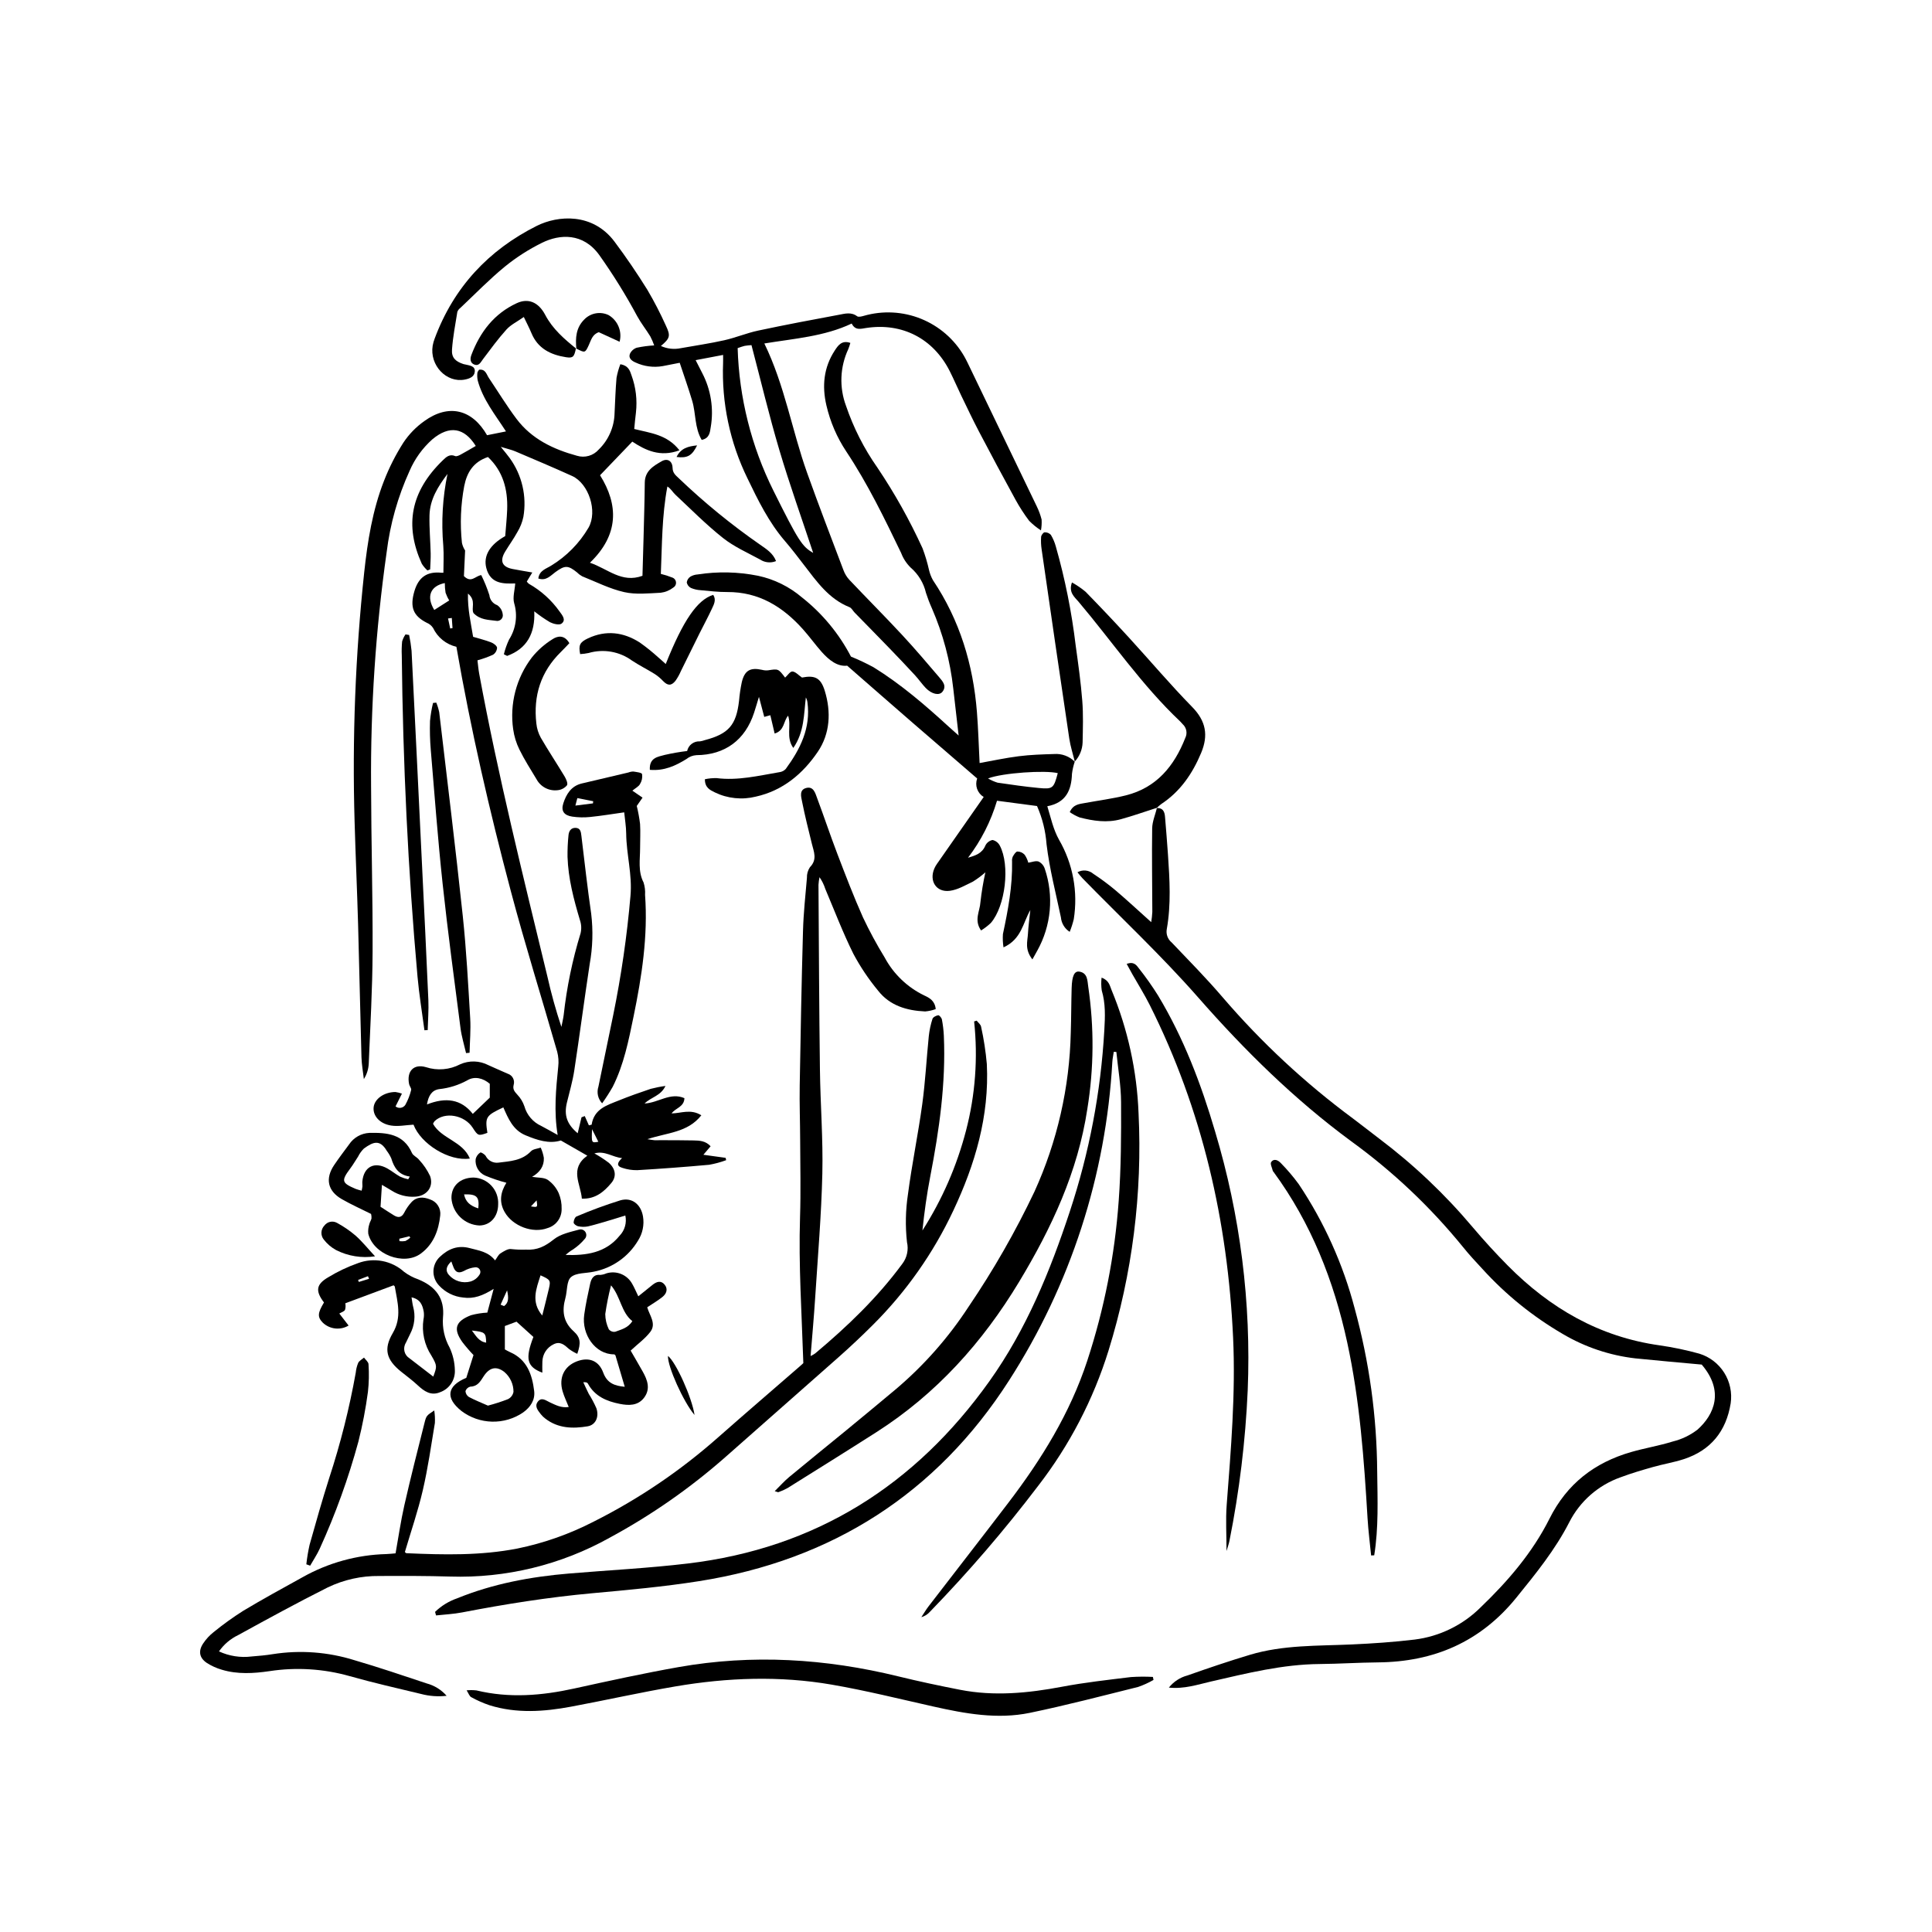 <svg xmlns="http://www.w3.org/2000/svg" xmlns:xlink="http://www.w3.org/1999/xlink" width="1000" zoomAndPan="magnify" viewBox="0 0 750 750" height="1000" preserveAspectRatio="xMidYMid meet" version="1.0"><path fill="#000000" d="M 177.172 251.082 C 176.191 250.852 175.25 250.52 174.344 250.074 C 173.438 249.633 172.594 249.094 171.809 248.461 C 171.027 247.828 170.324 247.117 169.699 246.324 C 169.078 245.531 168.551 244.68 168.121 243.77 C 167.492 242.836 166.656 242.152 165.609 241.73 C 160.395 239.055 159.051 235.688 160.863 229.52 C 162.473 224.039 165.82 221.754 171.383 222.34 C 171.633 222.359 171.879 222.359 172.129 222.344 C 172.129 218.852 172.34 215.352 172.086 211.887 C 171.266 202.508 171.809 193.207 173.715 183.984 C 170.074 188.805 166.867 193.844 166.73 200.086 C 166.621 204.988 167.07 209.902 167.188 214.816 C 167.234 216.887 167.059 218.961 166.988 221.035 L 165.938 221.453 C 165.086 220.688 164.352 219.82 163.738 218.848 C 157.031 203.977 159.32 190.848 171.926 178.66 C 173.18 177.445 174.535 176.125 176.699 177.047 C 177.234 177.273 178.176 176.82 178.82 176.473 C 180.809 175.406 182.742 174.242 184.691 173.117 C 180.207 165.965 174.477 165.004 167.84 170.543 C 163.992 173.988 161.043 178.078 158.988 182.816 C 154.41 192.891 151.445 203.422 150.09 214.406 C 145.828 244.492 143.816 274.727 144.051 305.109 C 144.098 326.59 144.734 348.074 144.641 369.551 C 144.578 383.965 143.734 398.375 143.152 412.781 C 143.055 414.988 142.422 417.027 141.25 418.898 C 140.926 416.055 140.398 413.219 140.32 410.367 C 139.832 393.16 139.496 375.949 139.008 358.742 C 138.629 345.465 138.027 332.195 137.652 318.922 C 136.707 286.582 137.949 254.328 141.387 222.16 C 142.691 210.098 144.602 198.07 149.055 186.699 C 151.074 181.5 153.582 176.551 156.578 171.848 C 158.777 168.547 161.496 165.75 164.73 163.457 C 174.152 156.668 183.266 158.832 189.074 168.949 L 196.422 167.473 C 192.211 160.957 187.414 155.059 185.445 147.672 C 185.25 146.707 185.203 145.734 185.316 144.758 C 185.34 144.344 185.734 143.949 185.973 143.523 C 188.512 143.195 188.84 145.336 189.781 146.73 C 193.344 152.027 196.668 157.5 200.5 162.594 C 206.379 170.418 214.758 174.406 223.977 176.926 C 224.723 177.152 225.484 177.27 226.266 177.277 C 227.043 177.281 227.809 177.18 228.559 176.965 C 229.309 176.75 230.012 176.434 230.668 176.016 C 231.328 175.598 231.914 175.094 232.426 174.508 C 234.328 172.656 235.809 170.516 236.871 168.082 C 237.938 165.652 238.5 163.109 238.57 160.457 C 238.812 155.871 238.926 151.277 239.332 146.707 C 239.66 144.887 240.156 143.113 240.82 141.387 C 243.898 141.918 244.543 143.859 245.145 145.688 C 246.855 150.395 247.426 155.234 246.867 160.211 C 246.582 162.293 246.426 164.395 246.211 166.531 C 252.469 168.129 258.984 168.645 263.762 174.816 C 256.195 177.594 250.547 174.766 245.457 171.438 L 232.941 184.492 C 240.141 196.004 240.305 207.602 229.012 218.449 C 236.012 220.832 241.348 226.484 249.406 223.523 C 249.543 218.734 249.699 213.855 249.82 208.98 C 250 201.773 250.234 194.566 250.301 187.359 C 250.34 182.805 253.688 180.867 256.871 179.051 C 259.129 177.762 261.031 178.969 261.094 181.664 C 261.145 183.699 262.375 184.562 263.504 185.656 C 273.359 195.078 283.887 203.68 295.09 211.461 C 297.449 213.125 300.027 214.656 301.266 217.809 C 300.246 218.23 299.191 218.387 298.094 218.281 C 297 218.172 295.992 217.816 295.074 217.207 C 290.188 214.559 284.98 212.262 280.672 208.852 C 274.145 203.676 268.242 197.707 262.148 192 C 261.125 191.043 260.457 189.707 259.078 188.852 C 256.906 200.355 257.02 211.578 256.535 222.785 C 258.031 223.148 259.496 223.613 260.926 224.184 C 261.332 224.312 261.672 224.543 261.941 224.875 C 262.211 225.203 262.371 225.582 262.418 226.008 C 262.465 226.434 262.391 226.836 262.199 227.215 C 262.004 227.598 261.723 227.895 261.355 228.109 C 259.906 229.215 258.277 229.883 256.469 230.105 C 251.738 230.328 246.809 230.879 242.289 229.852 C 236.688 228.582 231.406 225.879 226.012 223.727 C 225.289 223.328 224.637 222.84 224.059 222.254 C 220.496 219.371 219.289 219.402 215.582 222.105 C 213.715 223.465 212.043 225.605 208.977 224.574 C 209.363 221.43 212.027 220.812 213.953 219.586 C 216.949 217.766 219.672 215.605 222.129 213.109 C 224.586 210.609 226.699 207.848 228.473 204.824 C 232.078 198.453 228.523 187.695 222.102 184.781 C 214.793 181.465 207.395 178.348 200.008 175.203 C 198.574 174.598 197.027 174.266 194.402 173.465 C 196.086 175.57 197.035 176.648 197.859 177.812 C 199.043 179.445 200.055 181.176 200.891 183.012 C 201.727 184.844 202.371 186.742 202.828 188.703 C 203.285 190.664 203.543 192.652 203.598 194.668 C 203.656 196.684 203.516 198.68 203.172 200.668 C 202.73 202.758 201.953 204.719 200.844 206.547 C 199.406 209.176 197.621 211.613 196.074 214.188 C 193.91 217.789 194.922 220.09 198.969 220.879 C 201.312 221.34 203.672 221.715 206.637 222.238 C 205.672 223.824 205.125 224.73 204.504 225.75 C 204.723 226.09 204.992 226.379 205.312 226.625 C 210.09 229.344 214.07 232.941 217.258 237.422 C 218.242 238.812 219.91 240.656 217.969 242.102 C 217.086 242.762 214.848 242.203 213.543 241.559 C 211.391 240.289 209.344 238.875 207.402 237.312 C 207.789 245.898 204.539 251.824 196.867 254.621 C 196.445 254.41 196.02 254.199 195.598 253.988 C 196.082 252.023 196.758 250.121 197.617 248.285 C 198.277 247.246 198.82 246.152 199.246 244.996 C 199.672 243.84 199.969 242.656 200.141 241.438 C 200.312 240.219 200.352 238.996 200.262 237.77 C 200.168 236.543 199.949 235.34 199.598 234.156 C 198.969 231.895 199.812 229.223 200.008 226.492 C 195.543 226.609 190.406 226.809 188.781 220.504 C 187.559 215.766 190.164 211.445 196.121 208.113 C 196.383 204.676 196.758 201.254 196.883 197.824 C 197.172 189.984 195.273 182.926 189.426 177.41 C 183.785 179.301 181.262 183.355 180.211 188.688 C 178.84 195.984 178.543 203.328 179.32 210.715 C 179.543 211.785 179.953 212.777 180.555 213.691 L 180.094 223.648 C 182.957 226.473 184.461 223.602 186.82 223.25 C 188.062 225.77 189.117 228.367 189.977 231.039 C 190.02 231.473 190.121 231.891 190.281 232.293 C 190.441 232.695 190.652 233.07 190.922 233.41 C 191.188 233.754 191.496 234.055 191.848 234.309 C 192.199 234.562 192.578 234.762 192.988 234.91 C 193.574 235.297 194.055 235.789 194.43 236.387 C 194.805 236.98 195.043 237.629 195.137 238.328 C 195.184 238.512 195.207 238.695 195.203 238.887 C 195.203 239.074 195.176 239.262 195.129 239.445 C 195.078 239.625 195.004 239.801 194.91 239.965 C 194.816 240.129 194.699 240.277 194.566 240.41 C 194.434 240.543 194.285 240.66 194.121 240.754 C 193.957 240.852 193.785 240.926 193.602 240.977 C 193.422 241.027 193.234 241.051 193.047 241.055 C 192.855 241.059 192.668 241.035 192.484 240.988 C 189.539 240.59 186.41 240.656 183.84 238.031 C 182.75 236.195 185.027 233.141 181.66 230.43 C 181.516 236.621 182.785 241.723 183.66 247.211 C 186.031 247.922 188.398 248.492 190.648 249.363 C 191.594 249.727 192.859 250.645 192.961 251.441 C 192.934 251.996 192.781 252.516 192.5 252.996 C 192.223 253.48 191.848 253.871 191.379 254.172 C 189.426 255.051 187.418 255.773 185.348 256.336 C 185.547 257.871 185.695 259.762 186.039 261.621 C 193.34 301.117 203.059 340.07 212.5 379.086 C 213.977 385.695 215.789 392.215 217.934 398.637 C 218.234 397.102 218.621 395.578 218.82 394.031 C 220.012 383.25 222.199 372.676 225.375 362.309 C 225.789 360.566 225.703 358.848 225.117 357.152 C 222.719 349.121 220.586 341.047 220.312 332.617 C 220.277 329.836 220.402 327.062 220.684 324.297 C 220.816 322.723 221.582 321.336 223.398 321.371 C 225.355 321.41 225.516 322.965 225.703 324.52 C 226.922 334.602 228.047 344.695 229.504 354.742 C 230.285 361.285 230.086 367.793 228.914 374.273 C 226.824 388.047 225.023 401.863 222.922 415.629 C 222.281 419.824 221.059 423.934 220.062 428.074 C 218.902 432.922 220.059 436.41 224.258 439.926 C 224.773 437.785 225.258 435.762 225.742 433.734 C 226.16 433.574 226.582 433.414 227 433.254 C 227.535 434.457 228.07 435.656 228.605 436.859 L 229.668 436.602 C 230.641 430.434 235.629 429.066 240.133 427.234 C 244.227 425.57 248.402 424.098 252.594 422.691 C 254.484 422.199 256.395 421.82 258.332 421.562 C 256.508 425.465 252.766 425.867 250.219 428.379 C 255.586 428.121 260.199 423.922 265.691 426.301 C 265.578 429.785 262.148 430.137 260.715 432.227 C 264.406 432.195 268.094 430.359 272.258 432.953 C 266.949 439.707 259.035 439.652 251.309 442.23 C 252.75 442.449 253.383 442.586 254.023 442.629 C 254.676 442.676 255.336 442.621 255.992 442.625 C 260.418 442.645 264.848 442.602 269.27 442.715 C 271.531 442.77 273.875 442.832 275.859 444.973 C 274.949 446.043 274.066 447.082 273.051 448.277 C 275.996 448.684 278.844 449.078 281.688 449.473 L 281.891 450.379 C 279.746 451.172 277.551 451.77 275.301 452.164 C 266.008 453.008 256.699 453.707 247.383 454.258 C 245.398 454.289 243.469 453.992 241.59 453.363 C 239.121 452.637 239.691 451.203 241.492 449.57 C 237.801 449.25 234.84 446.59 230.738 447.754 C 232.68 448.824 234.535 450.031 236.309 451.367 C 238.965 453.695 239.441 456.695 237.316 459.238 C 234.453 462.66 231.078 465.531 225.875 465.309 C 225.414 459.574 220.945 453.68 228 448.633 C 224.379 446.551 221.203 444.73 217.723 442.734 C 213.16 444.152 208.559 442.605 203.996 440.711 C 199.156 438.699 197.297 434.23 195.395 429.887 C 188.594 433.074 188.262 433.621 189.203 439.77 C 185.695 441.031 185.535 440.949 183.508 437.797 C 180.328 432.844 172.664 431.414 168.695 435.25 C 168.457 435.562 168.258 435.898 168.098 436.254 C 171.344 442.09 179.602 442.98 182.398 449.746 C 174.293 450.945 163.316 444.02 160.531 436.594 C 157.555 436.75 154.629 437.375 151.867 436.941 C 147.348 436.234 144.723 433.129 145.039 429.875 C 145.359 426.602 149.129 423.922 153.508 423.918 C 154.367 424.043 155.207 424.25 156.027 424.543 C 155.152 426.293 154.406 427.789 153.547 429.504 C 153.832 429.73 154.148 429.895 154.5 429.988 C 154.852 430.082 155.207 430.102 155.57 430.047 C 155.93 429.992 156.262 429.867 156.57 429.672 C 156.879 429.48 157.133 429.23 157.336 428.93 C 158.352 427.105 159.109 425.18 159.605 423.148 C 159.781 422.516 158.984 421.668 158.82 420.875 C 157.793 415.891 160.562 412.863 165.371 414.277 C 167.562 414.988 169.809 415.246 172.102 415.055 C 174.398 414.863 176.566 414.234 178.609 413.172 C 179.477 412.781 180.375 412.496 181.305 412.309 C 182.238 412.125 183.18 412.043 184.129 412.07 C 185.078 412.098 186.012 412.23 186.93 412.469 C 187.852 412.711 188.73 413.047 189.574 413.484 C 192.086 414.59 194.574 415.746 197.098 416.816 C 197.535 416.953 197.934 417.168 198.285 417.461 C 198.641 417.754 198.926 418.102 199.141 418.508 C 199.355 418.914 199.488 419.344 199.531 419.805 C 199.578 420.262 199.535 420.707 199.402 421.148 C 198.965 422.906 199.777 423.773 200.816 424.934 C 202.07 426.246 202.992 427.762 203.574 429.48 C 204.051 431.156 204.855 432.66 205.988 433.984 C 207.121 435.309 208.48 436.336 210.066 437.062 C 212.086 438.113 214.062 439.254 216.484 440.594 C 214.957 431.418 215.832 422.75 216.707 414.066 C 216.934 412.113 216.797 410.184 216.301 408.277 C 210.336 387.496 203.859 366.855 198.312 345.965 C 190.027 314.77 182.777 283.316 177.172 251.082 Z M 190.133 420.727 C 187.539 418.508 184.273 417.711 181.512 419.32 C 178.07 421.223 174.391 422.383 170.477 422.801 C 167.676 423.203 166.301 425.316 165.75 428.746 C 173.027 425.863 179.039 426.66 183.535 432.41 C 185.863 430.184 187.957 428.18 190.133 426.098 Z M 168.59 236.789 L 174.391 233.09 C 173.809 232.145 173.336 231.145 172.969 230.098 C 172.766 228.855 172.668 227.605 172.676 226.344 C 167.062 227.465 165.391 231.594 168.59 236.789 Z M 229.832 438.355 C 229.609 443.73 229.609 443.73 232.277 443.227 C 231.5 441.68 230.734 440.156 229.832 438.355 Z M 175.387 239.891 L 173.93 240.086 L 174.762 243.973 L 175.668 243.832 Z M 175.387 239.891 " fill-opacity="1" fill-rule="nonzero"/><path fill="#000000" d="M 363.246 391.73 C 361.922 392.215 360.555 392.516 359.152 392.641 C 352.035 392.328 345.43 390.41 340.867 384.562 C 337.203 380.137 334.016 375.391 331.305 370.324 C 327.23 362.129 323.957 353.539 320.387 345.098 C 319.863 343.461 319.109 341.934 318.133 340.516 C 317.93 341.5 317.797 342.488 317.734 343.488 C 317.891 367.426 317.988 391.359 318.297 415.293 C 318.469 428.73 319.547 442.176 319.23 455.594 C 318.848 471.805 317.461 487.992 316.422 504.184 C 315.953 511.496 315.277 518.801 314.672 526.418 C 315.293 526.125 315.887 525.785 316.453 525.395 C 328.93 514.945 340.621 503.742 350.309 490.566 C 351.211 489.371 351.816 488.039 352.129 486.574 C 352.438 485.109 352.426 483.648 352.09 482.188 C 351.402 475.977 351.531 469.781 352.469 463.602 C 354 451.914 356.414 440.344 358.016 428.66 C 359.215 419.902 359.664 411.043 360.555 402.238 C 360.801 399.957 361.273 397.727 361.98 395.543 C 362.195 394.863 363.383 394.254 364.211 394.117 C 364.609 394.051 365.52 395.102 365.645 395.754 C 366.047 397.848 366.297 399.957 366.398 402.082 C 367.219 420.559 364.605 438.695 361.113 456.766 C 359.781 463.656 358.824 470.617 358.082 477.676 C 365.777 465.617 371.426 452.668 375.027 438.828 C 376.82 431.926 377.98 424.922 378.504 417.816 C 379.031 410.707 378.914 403.609 378.156 396.52 L 379.148 396.219 C 379.738 396.992 380.699 397.691 380.852 398.543 C 381.914 403.332 382.656 408.176 383.086 413.062 C 384.086 433.219 378.555 451.953 370.066 469.973 C 366.188 478.23 361.621 486.086 356.371 493.543 C 351.121 501 345.262 507.945 338.797 514.383 C 334.508 518.664 330.09 522.816 325.547 526.844 C 310.961 539.797 296.266 552.621 281.676 565.566 C 267.84 577.75 252.812 588.219 236.59 596.98 C 231.898 599.598 227.047 601.887 222.043 603.848 C 217.039 605.809 211.926 607.426 206.707 608.695 C 201.484 609.965 196.199 610.879 190.852 611.434 C 185.508 611.992 180.148 612.184 174.777 612.016 C 165.605 611.738 156.422 611.75 147.242 611.797 C 143.781 611.754 140.359 612.105 136.98 612.855 C 133.598 613.605 130.348 614.73 127.23 616.23 C 115.523 622.105 104.023 628.391 92.539 634.699 C 89.477 636.168 86.965 638.293 85.008 641.07 C 86.98 641.984 89.043 642.605 91.191 642.941 C 93.34 643.277 95.492 643.312 97.648 643.043 C 100.426 642.816 103.215 642.59 105.957 642.129 C 111.246 641.305 116.559 641.09 121.895 641.488 C 127.23 641.887 132.453 642.883 137.562 644.477 C 146.988 647.234 156.301 650.383 165.617 653.496 C 167.121 653.895 168.535 654.504 169.859 655.324 C 171.18 656.145 172.352 657.141 173.379 658.309 C 170.016 658.691 166.699 658.449 163.426 657.586 C 154.191 655.355 144.914 653.27 135.781 650.68 C 130.719 649.246 125.562 648.363 120.312 648.035 C 115.062 647.707 109.84 647.938 104.637 648.734 C 98.465 649.637 92.207 650.023 86.105 648.18 C 84.055 647.586 82.125 646.715 80.324 645.566 C 77.359 643.609 76.887 640.906 78.91 637.93 C 80.012 636.285 81.34 634.848 82.891 633.617 C 86.574 630.613 90.426 627.84 94.441 625.297 C 102.023 620.746 109.797 616.508 117.539 612.227 C 122.492 609.445 127.711 607.297 133.188 605.785 C 138.664 604.273 144.242 603.441 149.922 603.289 C 151.062 603.262 152.195 603.113 153.559 603.004 C 154.684 596.754 155.574 590.473 156.977 584.305 C 159.41 573.609 162.117 562.973 164.797 552.332 C 165.516 549.473 165.66 549.512 168.574 547.531 C 168.824 549.148 168.906 550.773 168.82 552.406 C 167.371 561.125 166.133 569.898 164.137 578.492 C 162.262 586.578 159.539 594.469 157.176 602.488 C 157.328 602.605 157.555 602.941 157.797 602.953 C 172.219 603.59 186.617 603.926 200.906 601.129 C 211.238 599.004 221.094 595.52 230.469 590.688 C 247.992 581.875 264.098 570.973 278.785 557.973 C 289.355 548.652 300.055 539.469 310.691 530.223 C 311.301 529.695 311.879 529.137 311.855 529.16 C 311.23 509.812 309.98 491.199 310.574 472.512 C 310.895 462.527 310.656 452.527 310.621 442.535 C 310.598 435.484 310.332 428.434 310.449 421.391 C 310.781 401.391 311.164 381.395 311.723 361.402 C 311.914 354.531 312.652 347.676 313.246 340.824 C 313.195 339.305 313.586 337.91 314.414 336.641 C 317.355 333.68 315.93 330.664 315.164 327.539 C 313.836 322.133 312.465 316.73 311.387 311.273 C 311.008 309.367 310.121 306.586 313.039 305.875 C 315.832 305.195 316.492 307.906 317.203 309.809 C 319.898 317.02 322.328 324.332 325.078 331.523 C 328.238 339.781 331.402 348.055 335.004 356.125 C 337.523 361.461 340.328 366.645 343.414 371.676 C 345.129 374.879 347.297 377.742 349.922 380.262 C 352.543 382.781 355.492 384.836 358.766 386.422 C 360.801 387.352 362.914 388.465 363.246 391.73 Z M 363.246 391.73 " fill-opacity="1" fill-rule="nonzero"/><path fill="#000000" d="M 448.996 313.703 C 451.43 313.52 452.094 315.074 452.258 317.07 C 452.656 321.969 453.078 326.867 453.406 331.77 C 454.059 341.426 454.652 351.098 452.941 360.703 C 452.852 361.18 452.828 361.656 452.871 362.141 C 452.914 362.621 453.016 363.09 453.184 363.543 C 453.352 363.996 453.574 364.418 453.855 364.812 C 454.137 365.203 454.465 365.555 454.84 365.859 C 461.508 372.863 468.312 379.758 474.59 387.098 C 489.707 404.715 506.594 420.422 525.254 434.227 C 528.672 436.77 531.992 439.449 535.398 442.008 C 548.805 452.117 560.918 463.598 571.73 476.441 C 576.07 481.566 580.613 486.539 585.336 491.309 C 601.703 507.84 620.918 519 644.305 522.27 C 649.5 523.016 654.625 524.09 659.684 525.496 C 660.676 525.801 661.633 526.191 662.555 526.664 C 663.477 527.141 664.348 527.695 665.172 528.324 C 665.996 528.957 666.758 529.656 667.457 530.422 C 668.156 531.188 668.781 532.008 669.336 532.887 C 669.891 533.766 670.359 534.684 670.75 535.645 C 671.141 536.605 671.441 537.594 671.656 538.609 C 671.871 539.625 671.992 540.652 672.023 541.688 C 672.055 542.727 671.996 543.758 671.844 544.785 C 670.102 555.598 664.109 563.047 653.586 566.457 C 649.703 567.719 645.625 568.371 641.691 569.492 C 637.441 570.699 633.184 571.938 629.059 573.5 C 626.926 574.254 624.883 575.203 622.93 576.344 C 620.98 577.488 619.152 578.805 617.453 580.297 C 615.754 581.785 614.211 583.426 612.82 585.211 C 611.434 586.996 610.227 588.895 609.203 590.91 C 603.711 601.633 596.184 610.91 588.629 620.223 C 574.719 637.367 556.672 645.152 534.91 645.336 C 527.375 645.398 519.84 645.91 512.301 645.973 C 497.906 646.09 484.074 649.555 470.18 652.742 C 464.953 653.941 459.789 655.734 453.754 655.125 C 454.672 653.969 455.746 652.988 456.98 652.184 C 458.215 651.375 459.543 650.785 460.969 650.41 C 468.992 647.578 477.062 644.844 485.211 642.395 C 498.094 638.527 511.453 638.969 524.703 638.375 C 532.875 638.008 541.059 637.453 549.176 636.477 C 551.582 636.176 553.949 635.676 556.273 634.984 C 558.598 634.289 560.848 633.41 563.027 632.344 C 565.207 631.281 567.281 630.043 569.258 628.637 C 571.23 627.23 573.078 625.668 574.797 623.957 C 585.383 613.797 594.93 602.684 601.516 589.539 C 608.316 575.965 619.012 567.762 633.238 563.668 C 638.582 562.133 644.117 561.23 649.422 559.574 C 652.934 558.703 656.125 557.164 658.992 554.961 C 665.516 549.105 669.398 539.988 660.598 529.727 C 651.797 528.91 643.32 528.188 634.855 527.32 C 629.875 526.746 625.004 525.66 620.254 524.062 C 615.5 522.465 610.965 520.387 606.648 517.836 C 594.945 511.012 584.539 502.586 575.43 492.559 C 572.863 489.801 570.289 487.031 567.934 484.094 C 555.234 468.496 540.746 454.793 524.461 442.984 C 502.441 426.766 483.16 407.758 465.121 387.199 C 450.984 371.086 435.273 356.359 420.273 341.004 C 419.633 340.352 419.09 339.602 418.27 338.617 C 418.754 338.344 419.27 338.152 419.812 338.035 C 420.359 337.922 420.91 337.891 421.465 337.949 C 422.02 338.004 422.551 338.141 423.062 338.363 C 423.574 338.582 424.039 338.875 424.461 339.238 C 427.473 341.219 430.359 343.367 433.117 345.684 C 437.609 349.5 441.93 353.523 446.902 357.98 C 447.113 356.668 447.254 355.352 447.332 354.027 C 447.305 343.207 447.109 332.387 447.273 321.57 C 447.316 318.898 448.484 316.246 449.133 313.582 Z M 448.996 313.703 " fill-opacity="1" fill-rule="nonzero"/><path fill="#000000" d="M 272.398 170.77 C 269.609 166.039 270.184 160.559 268.719 155.629 C 267.277 150.777 265.574 146 263.863 140.832 C 261.66 141.262 259.469 141.695 257.273 142.121 C 255.484 142.434 253.691 142.469 251.891 142.23 C 250.09 141.992 248.367 141.492 246.719 140.723 C 245.258 140.102 243.926 139.074 244.504 137.426 C 244.758 136.852 245.117 136.352 245.578 135.93 C 246.043 135.504 246.57 135.191 247.164 134.988 C 249.406 134.516 251.672 134.215 253.957 134.086 C 253.539 132.875 253.031 131.699 252.434 130.562 C 250.816 127.926 248.863 125.484 247.383 122.781 C 242.965 114.547 238.047 106.621 232.637 99.004 C 226.387 90.324 217.316 90.832 210.398 94.258 C 205.242 96.805 200.43 99.891 195.965 103.52 C 189.898 108.496 184.406 114.168 178.684 119.559 C 178.148 119.953 177.766 120.461 177.535 121.086 C 176.758 125.926 175.82 130.762 175.469 135.637 C 175.234 138.824 176.766 140.289 179.859 141.316 C 180.172 141.422 180.504 141.453 180.82 141.531 C 182.391 141.926 184.465 142.074 184.316 144.215 C 184.172 146.273 182.281 146.992 180.441 147.348 C 173.289 148.738 166.723 141.816 167.965 134.184 C 168.141 133.211 168.41 132.266 168.77 131.348 C 176.152 111.535 189.617 97.09 208.348 87.695 C 216.562 83.578 230.078 82.496 238.555 93.809 C 243.055 99.816 247.293 106.055 251.262 112.43 C 253.93 116.949 256.336 121.605 258.488 126.391 C 260.402 130.406 260.082 131.332 256.562 134.309 C 257.77 134.859 259.031 135.207 260.348 135.355 C 261.664 135.5 262.973 135.438 264.27 135.168 C 269.91 134.156 275.594 133.336 281.18 132.082 C 285.617 131.086 289.875 129.281 294.32 128.336 C 304.723 126.117 315.18 124.145 325.641 122.203 C 327.969 121.773 330.414 121.023 332.727 122.762 C 333.273 123.172 334.539 122.84 335.398 122.59 C 336.305 122.332 337.215 122.109 338.137 121.926 C 339.059 121.742 339.988 121.598 340.922 121.492 C 341.855 121.387 342.793 121.316 343.734 121.289 C 344.672 121.262 345.613 121.27 346.551 121.32 C 347.488 121.367 348.426 121.453 349.355 121.582 C 350.289 121.707 351.215 121.871 352.133 122.074 C 353.051 122.277 353.957 122.516 354.855 122.793 C 355.754 123.07 356.641 123.387 357.512 123.738 C 358.383 124.09 359.238 124.477 360.082 124.898 C 360.922 125.32 361.742 125.773 362.543 126.266 C 363.348 126.754 364.129 127.277 364.887 127.832 C 365.645 128.383 366.383 128.969 367.094 129.586 C 367.805 130.199 368.488 130.844 369.145 131.516 C 369.801 132.188 370.43 132.887 371.031 133.609 C 371.633 134.332 372.199 135.078 372.738 135.852 C 373.277 136.621 373.781 137.414 374.254 138.227 C 374.742 139.078 375.199 139.953 375.625 140.836 C 384.59 159.422 393.547 178.016 402.492 196.609 C 403.281 198.234 403.902 199.922 404.348 201.672 C 404.434 203.09 404.352 204.5 404.098 205.895 C 402.434 204.82 400.898 203.574 399.504 202.164 C 397.535 199.547 395.766 196.801 394.188 193.93 C 389.387 185.172 384.668 176.367 380.031 167.516 C 377.598 162.879 375.363 158.133 373.082 153.418 C 371.586 150.32 370.238 147.148 368.691 144.078 C 362.305 131.434 350.254 125.203 336.277 127.316 C 334.145 127.641 332.016 128.391 330.629 125.598 C 319.984 130.637 308.34 131.422 296.715 133.336 C 304.652 149.629 307.441 167.094 313.316 183.547 C 317.832 196.188 322.656 208.719 327.406 221.273 C 327.914 222.672 328.664 223.918 329.656 225.023 C 336.414 232.16 343.359 239.121 350.051 246.316 C 355.062 251.707 359.844 257.32 364.613 262.93 C 365.941 264.488 367.633 266.328 365.832 268.562 C 364.574 270.129 361.691 269.469 359.387 267.094 C 357.91 265.566 356.707 263.777 355.266 262.211 C 352.047 258.727 348.789 255.277 345.488 251.867 C 340.941 247.156 336.344 242.5 331.773 237.812 C 331.09 237.109 330.586 236.023 329.762 235.699 C 321.707 232.492 317.027 225.715 312.035 219.238 C 309.648 216.137 307.281 213.012 304.727 210.051 C 298.441 202.758 294.258 194.195 290.141 185.648 C 286.742 178.691 284.246 171.426 282.648 163.852 C 281.051 156.277 280.402 148.621 280.703 140.887 C 280.738 139.93 280.707 138.977 280.707 137.781 C 277.059 138.477 273.723 139.109 270.047 139.809 C 270.984 141.645 271.785 143.227 272.594 144.805 C 274.277 148.031 275.406 151.438 275.973 155.031 C 276.539 158.625 276.52 162.215 275.91 165.805 C 275.586 167.793 275.469 170.125 272.398 170.77 Z M 315.672 214.625 C 311.297 201.426 306.562 188.227 302.574 174.805 C 298.582 161.363 295.336 147.703 291.723 133.977 C 290.648 134.086 289.84 134.105 289.059 134.27 C 288.293 134.434 287.559 134.742 286.355 135.137 C 286.641 144.754 287.953 154.227 290.297 163.559 C 292.637 172.891 295.949 181.859 300.238 190.473 C 309.949 209.984 311.406 212.211 315.672 214.625 Z M 315.672 214.625 " fill-opacity="1" fill-rule="nonzero"/><path fill="#000000" d="M 168.895 625.727 C 171.363 623.348 174.219 621.594 177.461 620.469 C 191.414 614.785 206.031 612.086 220.965 610.832 C 236.312 609.543 251.723 608.773 267.008 606.949 C 316.621 601.027 355.254 576.625 384.082 536.195 C 398.418 516.09 407.637 493.52 415.32 470.246 C 422.867 447.402 427.328 423.969 428.695 399.949 C 429.004 394.648 429.211 389.586 427.691 384.473 C 427.461 382.824 427.438 381.176 427.629 379.523 C 430.547 380.543 430.812 382.672 431.512 384.348 C 434.66 391.938 437.109 399.746 438.871 407.773 C 440.629 415.801 441.668 423.918 441.984 432.129 C 442.746 447.719 442.145 463.258 440.184 478.746 C 438.223 494.23 434.934 509.43 430.312 524.344 C 427.355 533.836 423.582 542.992 418.992 551.812 C 414.398 560.633 409.062 568.977 402.984 576.844 C 389.973 593.965 375.98 610.242 361.008 625.676 C 360.098 626.707 358.98 627.41 357.66 627.789 C 358.598 626.375 359.449 624.898 360.484 623.555 C 370.777 610.172 381.156 596.852 391.398 583.43 C 404.293 566.535 415.375 548.637 422.07 528.258 C 428.684 508.07 432.754 487.383 434.277 466.191 C 435.211 453.465 435.262 440.648 435.199 427.875 C 435.168 421.367 434.016 414.867 433.367 408.363 L 432.367 408.312 C 432.172 409.641 431.883 410.965 431.801 412.301 C 431.188 423.238 429.875 434.094 427.863 444.863 C 425.852 455.633 423.16 466.23 419.781 476.652 C 416.402 487.074 412.371 497.234 407.68 507.137 C 402.992 517.039 397.688 526.602 391.766 535.82 C 363.625 579.746 322.992 605.66 271.387 613.801 C 257.645 615.973 243.746 617.23 229.879 618.496 C 212.879 620.051 196.07 622.719 179.328 625.949 C 176.023 626.586 172.625 626.734 169.27 627.105 Z M 168.895 625.727 " fill-opacity="1" fill-rule="nonzero"/><path fill="#000000" d="M 417.211 295.688 C 416.695 297.23 416.336 298.809 416.133 300.422 C 415.938 306.793 413.777 311.633 406.566 312.98 C 407.977 317.59 408.84 321.906 411.129 326.016 C 412.469 328.328 413.598 330.738 414.523 333.246 C 415.449 335.75 416.152 338.316 416.637 340.941 C 417.125 343.57 417.383 346.219 417.414 348.891 C 417.445 351.562 417.254 354.215 416.832 356.852 C 416.426 358.52 415.902 360.148 415.258 361.738 C 414.285 361.121 413.5 360.32 412.902 359.336 C 412.301 358.348 411.949 357.285 411.848 356.137 C 409.859 346.68 407.41 337.27 406.266 327.707 C 405.883 322.559 404.648 317.621 402.57 312.895 C 397.629 312.242 392.477 311.562 387.039 310.844 C 384.629 318.902 380.879 326.281 375.781 332.973 C 378.594 332.133 381.227 331.348 382.508 328.27 C 382.773 327.703 383.152 327.23 383.645 326.844 C 384.137 326.461 384.688 326.207 385.301 326.086 C 385.91 326.223 386.465 326.48 386.957 326.863 C 387.453 327.246 387.844 327.715 388.129 328.27 C 392.16 335.887 390.316 351.676 384.652 358.281 C 383.484 359.387 382.219 360.359 380.852 361.203 C 378.004 357.188 380.406 353.695 380.594 350.285 C 381.031 346.367 381.676 342.48 382.527 338.633 C 381.023 339.965 379.418 341.16 377.715 342.227 C 374.801 343.617 371.844 345.395 368.746 345.809 C 363.457 346.512 360.582 341.984 362.738 337.094 C 363.004 336.492 363.328 335.926 363.707 335.387 C 369.684 326.816 375.676 318.254 381.871 309.391 C 381.277 309.031 380.762 308.586 380.32 308.047 C 379.883 307.508 379.547 306.91 379.312 306.258 C 379.082 305.602 378.969 304.926 378.973 304.234 C 378.977 303.539 379.098 302.863 379.336 302.211 C 370.766 294.816 362.477 287.695 354.223 280.531 C 345.949 273.355 337.715 266.137 328.863 258.414 C 325.141 258.863 321.836 256.289 318.965 253.051 C 316.465 250.23 314.262 247.148 311.754 244.34 C 303.91 235.543 294.582 229.746 282.305 229.828 C 278.875 229.848 275.434 229.434 272.008 229.117 C 270.695 229.047 269.434 228.754 268.223 228.242 C 267.805 228.027 267.453 227.73 267.164 227.359 C 266.879 226.984 266.691 226.566 266.594 226.105 C 266.742 225.129 267.227 224.371 268.047 223.828 C 268.91 223.34 269.836 223.066 270.824 223 C 278.68 221.789 286.508 221.961 294.305 223.52 C 297.449 224.195 300.465 225.242 303.348 226.668 C 306.23 228.09 308.895 229.848 311.34 231.934 C 315.285 235.043 318.855 238.535 322.059 242.406 C 325.262 246.277 328.023 250.438 330.344 254.895 C 333.352 256.109 336.285 257.496 339.133 259.047 C 349.773 265.629 359.207 273.773 368.406 282.195 C 369.348 283.055 370.309 283.895 372.141 285.531 C 371.367 278.773 370.688 273.059 370.062 267.336 C 368.859 256.508 366.09 246.098 361.746 236.105 C 360.871 234.16 360.109 232.172 359.457 230.145 C 359.012 228.238 358.285 226.445 357.27 224.77 C 356.254 223.098 355.008 221.621 353.52 220.344 C 351.867 218.711 350.633 216.812 349.809 214.641 C 343.34 201.199 336.84 187.797 328.559 175.324 C 324.887 169.801 322.305 163.809 320.805 157.352 C 319.062 149.855 319.754 142.664 324.031 136.105 C 325.309 134.145 326.746 131.949 330.105 133.117 C 329.883 133.938 329.613 134.742 329.297 135.535 C 328.5 137.246 327.875 139.02 327.43 140.855 C 326.98 142.695 326.719 144.555 326.645 146.445 C 326.57 148.332 326.68 150.211 326.98 152.078 C 327.277 153.945 327.758 155.762 328.418 157.531 C 331.344 166.121 335.41 174.129 340.625 181.559 C 347.312 191.508 353.145 201.938 358.129 212.844 C 359.16 215.582 359.996 218.375 360.633 221.23 C 360.957 222.637 361.469 223.973 362.172 225.23 C 372.57 240.734 377.781 257.961 379.242 276.418 C 379.758 282.902 379.934 289.414 380.281 296.215 C 385.02 295.371 390.223 294.234 395.488 293.566 C 400.027 292.992 404.629 292.848 409.207 292.711 C 410.707 292.598 412.16 292.809 413.566 293.336 C 414.973 293.863 416.203 294.66 417.258 295.73 Z M 410.625 300.133 C 405.766 298.934 389.246 300.008 383.551 302.184 C 384.719 302.879 385.949 303.426 387.246 303.832 C 392.566 304.613 397.891 305.383 403.242 305.895 C 408.719 306.422 409.051 306.039 410.625 300.133 Z M 410.625 300.133 " fill-opacity="1" fill-rule="nonzero"/><path fill="#000000" d="M 189.18 509.555 C 189.914 506.797 190.648 504.043 191.637 500.332 C 187.434 502.988 183.875 504.293 179.832 503.703 C 178.02 503.531 176.297 503.039 174.668 502.227 C 173.039 501.414 171.613 500.332 170.387 498.988 C 170.035 498.613 169.719 498.207 169.449 497.77 C 169.176 497.332 168.949 496.875 168.766 496.391 C 168.582 495.91 168.449 495.414 168.367 494.906 C 168.281 494.398 168.25 493.891 168.266 493.375 C 168.281 492.859 168.348 492.352 168.465 491.852 C 168.582 491.348 168.746 490.863 168.961 490.395 C 169.176 489.926 169.43 489.484 169.73 489.066 C 170.031 488.648 170.371 488.262 170.746 487.91 C 173.973 484.844 177.707 483.262 182.387 484.527 C 185.867 485.473 189.508 485.859 192.195 489.285 C 192.996 488.195 193.457 487.082 194.285 486.559 C 195.574 485.742 197.242 484.648 198.512 484.898 C 200.375 485.098 202.242 485.168 204.109 485.105 C 208.578 485.387 211.598 483.824 214.969 481.137 C 217.625 479.02 221.465 478.234 224.898 477.305 C 225.355 477.199 225.801 477.234 226.238 477.414 C 226.672 477.594 227.012 477.879 227.262 478.277 C 227.512 478.676 227.621 479.109 227.594 479.574 C 227.566 480.043 227.402 480.461 227.109 480.824 C 225.77 482.434 224.234 483.828 222.5 485 C 221.445 485.617 220.473 486.344 219.578 487.176 C 227.57 487.406 235.098 486.418 240.531 479.699 C 241.023 479.188 241.445 478.625 241.801 478.008 C 242.156 477.391 242.43 476.742 242.621 476.059 C 242.816 475.375 242.926 474.676 242.945 473.965 C 242.969 473.258 242.902 472.555 242.75 471.859 C 240.891 472.438 239.285 472.961 237.668 473.434 C 234.539 474.348 231.422 475.336 228.25 476.086 C 226.953 476.336 225.656 476.312 224.367 476.023 C 223.703 475.895 222.688 475.094 222.684 474.594 C 222.684 473.781 223.191 472.477 223.82 472.227 C 229.383 469.852 235.055 467.766 240.828 465.965 C 245.324 464.684 248.805 467.52 249.605 472.195 C 249.879 473.832 249.848 475.461 249.516 477.086 C 249.184 478.711 248.57 480.219 247.676 481.617 C 246.75 483.168 245.668 484.605 244.441 485.93 C 243.211 487.254 241.855 488.438 240.375 489.473 C 238.895 490.512 237.324 491.383 235.66 492.09 C 233.996 492.797 232.277 493.324 230.504 493.668 C 227.488 494.34 223.688 494.02 221.656 495.781 C 219.902 497.301 220.246 501.156 219.48 503.93 C 218.125 508.844 218.586 513.117 222.664 516.781 C 225.395 519.238 225.559 521.379 224.098 525.555 C 222.957 525.039 221.883 524.41 220.871 523.668 C 219.098 522.066 217.414 520.523 214.828 521.887 C 214.195 522.195 213.621 522.582 213.098 523.047 C 212.574 523.516 212.125 524.043 211.746 524.633 C 211.367 525.223 211.078 525.855 210.875 526.527 C 210.672 527.199 210.566 527.883 210.551 528.586 C 210.477 529.918 210.539 531.262 210.539 532.871 C 204.453 530.586 203.828 527.402 207.066 519 C 204.984 517.117 202.941 515.27 200.508 513.07 C 199.559 513.422 197.754 514.098 195.984 514.758 L 195.984 523.836 C 196.379 524.047 197.188 524.547 198.051 524.922 C 204.625 527.801 206.586 533.645 207.363 539.988 C 207.789 543.473 205.902 546.285 203.055 548.328 C 202.172 548.93 201.254 549.457 200.289 549.91 C 199.328 550.367 198.336 550.746 197.316 551.047 C 196.293 551.348 195.258 551.57 194.199 551.711 C 193.145 551.848 192.086 551.906 191.02 551.883 C 189.957 551.855 188.902 551.75 187.852 551.559 C 186.805 551.371 185.777 551.102 184.773 550.754 C 183.766 550.402 182.793 549.98 181.855 549.48 C 180.914 548.98 180.02 548.41 179.168 547.77 C 172.789 542.711 173.488 538.004 181.012 534.879 C 181.902 532.074 182.777 529.312 183.812 526.035 C 182.27 524.422 180.816 522.73 179.457 520.957 C 175.883 515.902 176.762 512.914 182.852 510.562 C 184.926 510 187.035 509.668 189.18 509.555 Z M 189.414 545.66 C 192.051 544.973 194.641 544.137 197.18 543.152 C 197.746 542.879 198.215 542.488 198.598 541.988 C 198.977 541.488 199.223 540.926 199.336 540.309 C 199.34 538.82 199.031 537.398 198.406 536.047 C 197.781 534.695 196.898 533.539 195.762 532.574 C 192.66 530.184 189.965 530.832 187.715 534.34 C 186.469 536.285 185.371 538.227 182.582 538.293 C 182.141 538.398 181.75 538.602 181.414 538.91 C 181.078 539.215 180.84 539.586 180.695 540.02 C 180.723 540.484 180.855 540.922 181.09 541.324 C 181.328 541.727 181.641 542.055 182.035 542.309 C 184.426 543.574 186.957 544.57 189.414 545.66 Z M 175.199 489.684 C 173.152 491.594 172.855 493.293 174.223 494.887 C 174.734 495.48 175.316 495.988 175.969 496.418 C 176.625 496.844 177.324 497.172 178.07 497.398 C 178.816 497.629 179.582 497.75 180.363 497.762 C 181.145 497.777 181.914 497.68 182.668 497.477 C 184.219 496.992 185.406 496.051 186.242 494.66 C 186.41 494.363 186.492 494.047 186.484 493.703 C 186.473 493.363 186.375 493.051 186.191 492.766 C 186.004 492.48 185.754 492.262 185.445 492.117 C 185.137 491.973 184.812 491.922 184.473 491.957 C 182.91 492.129 181.445 492.605 180.082 493.391 C 178.258 494.309 176.98 494.102 176.141 492.184 C 175.824 491.457 175.582 490.703 175.199 489.684 Z M 210.504 510.68 C 211.445 506.887 212.305 503.594 213.074 500.285 C 213.828 497.039 213.633 496.77 209.836 495.082 C 208.188 500.273 206.031 505.402 210.504 510.68 Z M 183.18 516.512 C 184.684 518.406 185.816 520.797 188.73 521.211 C 188.609 517.312 188.355 517.082 183.18 516.512 Z M 194.332 506.477 C 194.785 506.656 195.238 506.84 195.688 507.02 C 197.504 505.676 197.484 503.832 196.852 500.914 Z M 194.332 506.477 " fill-opacity="1" fill-rule="nonzero"/><path fill="#000000" d="M 300.75 578.863 C 302.766 576.879 304.465 574.949 306.418 573.328 C 313.723 567.258 321.129 561.312 328.469 555.281 C 334.922 549.977 341.355 544.645 347.766 539.285 C 358.711 530 368.109 519.352 375.961 507.336 C 385.637 493.078 394.176 478.168 401.57 462.605 C 405.992 452.883 409.391 442.812 411.766 432.402 C 414.141 421.988 415.445 411.441 415.676 400.762 C 415.871 395.031 415.84 389.293 416.012 383.562 C 416.152 378.82 417.066 376.863 419.035 377.188 C 422.285 377.727 422.102 380.766 422.453 383.02 C 424.781 398.859 424.664 414.684 422.102 430.488 C 418.414 454.934 408.211 476.727 395.586 497.652 C 381.398 521.164 363.504 541.078 340.266 555.938 C 328.82 563.25 317.293 570.43 305.777 577.633 C 304.641 578.273 303.453 578.812 302.219 579.242 C 301.988 579.336 301.625 579.102 300.75 578.863 Z M 300.75 578.863 " fill-opacity="1" fill-rule="nonzero"/><path fill="#000000" d="M 181.145 656.184 C 182.414 656.066 183.684 656.074 184.953 656.215 C 197.688 659.297 210.293 658.258 222.938 655.473 C 236.371 652.516 249.824 649.578 263.363 647.176 C 292.039 642.09 320.488 643.848 348.707 650.762 C 356.66 652.707 364.68 654.41 372.719 655.977 C 385.969 658.559 399.105 657.281 412.27 654.793 C 421.109 653.121 430.086 652.133 439.027 651.035 C 441.871 650.844 444.711 650.828 447.555 650.98 L 447.789 652.148 C 445.887 653.242 443.895 654.148 441.82 654.867 C 427.84 658.344 413.891 662.004 399.789 664.922 C 387.18 667.531 374.676 665.242 362.285 662.457 C 349.188 659.516 336.133 656.266 322.914 653.98 C 302.707 650.484 282.387 651.227 262.227 654.66 C 248.664 656.973 235.23 660 221.703 662.523 C 211.148 664.492 200.539 665.238 190.066 661.988 C 187.59 661.148 185.203 660.098 182.914 658.828 C 182.227 658.469 181.914 657.383 181.145 656.184 Z M 181.145 656.184 " fill-opacity="1" fill-rule="nonzero"/><path fill="#000000" d="M 437.379 374.191 C 440.238 373.117 441.238 374.777 442.141 375.953 C 444.785 379.289 447.242 382.762 449.504 386.371 C 459.477 402.898 466.273 420.789 471.695 439.23 C 476.582 455.508 480.09 472.078 482.215 488.941 C 484.34 505.805 485.055 522.727 484.359 539.707 C 483.488 559.383 481.125 578.879 477.262 598.191 C 477.02 599.402 476.582 600.57 476.137 602.098 C 476.137 595.809 475.762 589.934 476.207 584.117 C 477.859 562.547 479.688 540.98 478.691 519.328 C 476.609 474.117 466.727 430.816 446.348 390.176 C 444.297 386.086 441.844 382.191 439.586 378.203 C 438.879 376.953 438.199 375.688 437.379 374.191 Z M 437.379 374.191 " fill-opacity="1" fill-rule="nonzero"/><path fill="#000000" d="M 252.266 298.848 C 252 294.082 255.414 293.797 258.055 293.055 C 260.922 292.398 263.82 291.895 266.746 291.543 C 266.863 290.984 267.078 290.469 267.383 289.984 C 267.691 289.504 268.07 289.094 268.527 288.75 C 268.98 288.406 269.484 288.152 270.031 287.988 C 270.574 287.824 271.133 287.762 271.703 287.801 C 272.352 287.703 272.988 287.543 273.605 287.316 C 282.844 284.902 285.812 281.473 286.895 272.066 C 287.105 269.613 287.465 267.184 287.973 264.777 C 289.07 260.25 291.258 259.027 295.809 260.027 C 296.574 260.234 297.355 260.301 298.145 260.223 C 302.141 259.594 302.137 259.566 304.781 263.051 C 305.73 262.195 306.723 260.617 307.613 260.672 C 308.816 260.742 309.941 262.078 311.328 263.023 C 316.305 262.062 318.613 263.086 320.176 268.176 C 322.695 276.379 322.246 284.789 317.469 291.836 C 311.695 300.348 303.922 306.926 293.379 309.254 C 290.727 309.914 288.047 310.105 285.328 309.824 C 282.613 309.547 280.023 308.816 277.566 307.633 C 275.684 306.711 273.621 305.812 273.637 302.496 C 275.125 302.18 276.629 302.035 278.148 302.059 C 286.453 303.109 294.453 301.133 302.516 299.766 C 303.496 299.648 304.328 299.234 305.016 298.52 C 310.66 290.816 314.801 282.586 313.438 272.594 C 313.352 271.941 313.148 271.324 312.832 270.746 C 312.035 277.312 312.266 284.113 307.965 290.355 C 304.992 286.238 307.301 281.836 305.941 277.828 C 304.07 279.98 304.609 283.578 300.715 284.758 C 300.164 282.418 299.637 280.168 299.043 277.648 C 298.559 277.781 297.891 277.965 296.68 278.297 C 296.086 276.051 295.492 273.805 294.625 270.516 C 293.809 273.188 293.297 274.953 292.727 276.699 C 289.289 287.242 281.477 293.07 270.359 293.152 C 268.898 293.246 267.598 293.754 266.457 294.668 C 262.277 297.242 257.891 299.328 252.266 298.848 Z M 252.266 298.848 " fill-opacity="1" fill-rule="nonzero"/><path fill="#000000" d="M 242.527 538.344 C 241.27 534.102 240.125 530.234 238.914 526.148 C 238.879 526.121 238.625 525.758 238.367 525.758 C 231.027 525.773 225.73 517.988 226.789 510.402 C 227.352 506.359 228.219 502.348 229.094 498.355 C 229.539 496.348 230.445 494.648 233.074 494.914 C 233.883 494.848 234.656 494.648 235.402 494.316 C 235.871 494.172 236.348 494.07 236.832 494.008 C 237.32 493.945 237.809 493.926 238.297 493.949 C 238.789 493.969 239.273 494.031 239.75 494.137 C 240.23 494.242 240.695 494.387 241.148 494.574 C 241.605 494.758 242.039 494.98 242.453 495.242 C 242.871 495.504 243.262 495.797 243.625 496.125 C 243.992 496.449 244.324 496.809 244.629 497.191 C 244.934 497.578 245.199 497.984 245.434 498.418 C 246.242 499.801 246.859 501.297 247.793 503.223 C 249.816 501.594 251.566 500.191 253.309 498.781 C 254.887 497.512 256.617 496.934 258.043 498.742 C 259.406 500.465 258.691 502.258 257.148 503.488 C 255.375 504.906 253.387 506.059 251.254 507.484 C 252.105 510.578 254.906 513.816 252.457 517.023 C 250.441 519.66 247.621 521.684 244.816 524.301 C 246.156 526.629 247.859 529.516 249.5 532.438 C 251.344 535.711 252.598 539.16 250.059 542.555 C 247.664 545.762 244.047 545.668 240.613 544.988 C 235.523 543.984 230.879 542.059 228.219 537.105 C 228.016 536.723 227.516 536.5 226.43 536.578 C 227.137 538.086 227.797 539.613 228.559 541.094 C 229.691 542.887 230.684 544.758 231.531 546.699 C 232.645 550.051 231.215 553.176 228.113 553.695 C 222.371 554.656 216.656 554.527 211.711 550.711 C 211.051 550.223 210.465 549.652 209.953 549.008 C 208.875 547.582 207.406 545.992 208.734 544.188 C 210.219 542.16 211.98 543.73 213.543 544.438 C 215.738 545.43 217.867 546.633 220.781 546.199 C 219.898 543.969 218.977 542.082 218.398 540.094 C 216.863 534.812 219.016 530.387 223.871 528.504 C 228.547 526.691 232.449 528.141 234.18 532.867 C 235.672 536.941 238.594 537.996 242.527 538.344 Z M 237.203 498.969 C 236.25 502.648 235.504 506.367 234.961 510.129 C 234.988 512.211 235.453 514.188 236.355 516.066 C 236.652 516.422 237.012 516.684 237.445 516.852 C 237.879 517.02 238.324 517.07 238.781 517.004 C 241.113 516.113 243.773 515.582 245.469 512.859 C 241.105 509.406 240.98 503.43 237.203 498.969 Z M 237.203 498.969 " fill-opacity="1" fill-rule="nonzero"/><path fill="#000000" d="M 242.316 315.348 C 237.742 315.988 233.395 316.719 229.02 317.16 C 226.734 317.391 224.453 317.344 222.18 317.012 C 218.98 316.543 217.711 314.844 218.668 311.879 C 219.812 308.32 221.738 305.125 225.828 304.148 C 231.867 302.711 237.91 301.285 243.957 299.875 C 244.574 299.633 245.211 299.512 245.871 299.508 C 247.078 299.703 249.086 299.902 249.254 300.512 C 249.449 301.906 249.176 303.199 248.434 304.395 C 247.926 305.332 246.742 305.898 245.484 306.934 C 246.996 307.969 248.082 308.719 249.434 309.645 C 248.48 311.012 247.676 312.168 247.191 312.867 C 247.758 315.172 248.184 317.504 248.473 319.863 C 248.668 322.957 248.473 326.078 248.484 329.188 C 248.496 333.68 247.59 338.219 249.828 342.566 C 250.328 344.141 250.523 345.754 250.414 347.402 C 251.57 363.406 249.152 379.074 245.938 394.668 C 244.02 403.969 242.184 413.301 237.867 421.875 C 236.605 424.09 235.234 426.23 233.754 428.305 C 233.352 427.883 233.016 427.418 232.742 426.906 C 232.465 426.395 232.266 425.852 232.137 425.285 C 232.012 424.719 231.961 424.145 231.988 423.566 C 232.016 422.984 232.121 422.418 232.301 421.867 C 234.219 412.574 236.117 403.281 238.062 393.996 C 241.172 378.75 243.398 363.375 244.742 347.871 C 245.516 339.531 243.156 331.688 243.086 323.559 C 243.062 320.809 242.582 318.066 242.316 315.348 Z M 230.188 311.871 L 230.281 311.031 L 224.125 309.82 L 223.367 312.73 Z M 230.188 311.871 " fill-opacity="1" fill-rule="nonzero"/><path fill="#000000" d="M 147.723 468.473 C 149.645 469.707 151.266 470.789 152.926 471.801 C 154.598 472.82 155.922 472.695 156.934 470.73 C 157.672 469.277 158.59 467.945 159.688 466.734 C 161.742 464.488 164.383 464.582 166.938 465.613 C 167.574 465.82 168.16 466.129 168.688 466.539 C 169.219 466.945 169.664 467.434 170.023 467.996 C 170.387 468.559 170.641 469.168 170.793 469.82 C 170.941 470.473 170.98 471.129 170.902 471.793 C 170.281 477.668 168.281 483.027 163.32 486.664 C 156.766 491.473 144.93 486.957 142.961 478.926 C 142.844 477.648 142.98 476.406 143.383 475.188 C 143.539 474.43 144.074 473.742 144.215 472.984 C 144.25 472.395 144.195 471.816 144.047 471.246 C 140.168 469.305 136.309 467.59 132.668 465.492 C 127.168 462.324 126.172 457.496 129.75 452.219 C 131.586 449.512 133.562 446.898 135.512 444.27 C 135.945 443.613 136.449 443.016 137.023 442.48 C 137.598 441.945 138.227 441.48 138.91 441.094 C 139.594 440.703 140.312 440.398 141.066 440.18 C 141.82 439.961 142.59 439.828 143.375 439.789 C 150.086 439.648 156.641 440.129 159.922 447.586 C 160.391 448.648 161.895 449.211 162.66 450.203 C 164.426 452.094 165.863 454.211 166.969 456.547 C 168.465 460.793 165.609 464.359 161.07 464.562 C 159.504 464.652 157.961 464.5 156.441 464.113 C 154.922 463.723 153.496 463.109 152.168 462.273 C 150.957 461.516 149.715 460.812 148.262 459.953 Z M 140.387 462.219 C 140.523 461.672 140.625 461.121 140.695 460.562 C 140.727 459.914 140.598 459.254 140.664 458.609 C 141.227 452.918 145.348 450.777 150.395 453.609 C 152.098 454.566 153.621 455.832 155.328 456.781 C 156.34 457.227 157.387 457.566 158.469 457.797 L 159.082 456.738 C 154.738 456.117 152.965 453.262 151.891 449.672 C 151.422 448.629 150.84 447.656 150.145 446.746 C 147.395 442.086 144.707 443.387 141.285 445.844 C 140.352 446.758 139.594 447.801 139.016 448.973 C 138.02 450.461 137.141 452.031 136.07 453.461 C 132.395 458.383 132.562 459.176 138.059 461.523 C 138.82 461.797 139.598 462.031 140.387 462.219 Z M 155.012 480.871 L 155.066 481.812 C 155.836 481.91 156.598 481.895 157.363 481.766 C 158.059 481.426 158.695 480.996 159.266 480.473 L 158.941 479.922 Z M 155.012 480.871 " fill-opacity="1" fill-rule="nonzero"/><path fill="#000000" d="M 152.77 498.957 L 134.047 505.934 C 134.211 506.777 134.18 507.617 133.953 508.449 C 133.637 509.133 132.5 509.438 131.719 509.91 C 132.961 511.52 134.125 513.023 135.324 514.574 C 134.543 515.043 133.707 515.371 132.82 515.566 C 131.93 515.758 131.035 515.805 130.129 515.707 C 129.227 515.605 128.363 515.363 127.535 514.98 C 126.711 514.594 125.969 514.09 125.312 513.465 C 123.188 511.277 123.277 509.742 125.77 505.621 C 122.371 501.152 122.676 498.574 127.469 495.809 C 131.113 493.594 134.949 491.773 138.973 490.352 C 140.477 489.785 142.027 489.434 143.625 489.293 C 145.227 489.152 146.812 489.234 148.391 489.531 C 149.969 489.828 151.477 490.332 152.914 491.043 C 154.355 491.758 155.668 492.648 156.863 493.723 C 158.547 494.988 160.383 495.965 162.379 496.648 C 169.312 499.5 172.664 504.145 171.969 511.395 C 171.812 513.43 171.949 515.441 172.383 517.434 C 172.816 519.426 173.531 521.312 174.52 523.094 C 175.832 525.918 176.52 528.883 176.578 531.996 C 176.613 532.91 176.504 533.805 176.254 534.684 C 176.004 535.562 175.625 536.383 175.113 537.141 C 174.602 537.898 173.988 538.559 173.27 539.121 C 172.547 539.684 171.758 540.121 170.898 540.434 C 167.32 541.965 164.672 540.113 162.141 537.75 C 160.113 535.855 157.863 534.207 155.695 532.465 C 150.039 527.914 148.766 523.789 152.48 517.488 C 156.07 511.395 154.309 505.543 153.27 499.508 C 153.223 499.242 152.844 499.031 152.77 498.957 Z M 168.195 534.395 C 169.652 530.496 169.777 530.211 167.469 526.246 C 166.113 524.176 165.172 521.934 164.641 519.516 C 164.109 517.098 164.023 514.664 164.387 512.215 C 164.594 511.25 164.633 510.273 164.508 509.293 C 164.059 506.719 163.223 504.355 159.758 503.625 C 160.008 505.102 160.105 506.219 160.387 507.285 C 160.863 509.039 161.004 510.82 160.809 512.629 C 160.613 514.438 160.098 516.145 159.254 517.758 C 158.672 518.926 158.145 520.121 157.551 521.285 C 157.398 521.531 157.27 521.789 157.172 522.059 C 157.07 522.328 156.996 522.605 156.949 522.887 C 156.902 523.172 156.887 523.457 156.895 523.746 C 156.906 524.035 156.945 524.32 157.012 524.598 C 157.078 524.879 157.176 525.148 157.293 525.41 C 157.414 525.672 157.562 525.918 157.73 526.152 C 157.902 526.383 158.094 526.598 158.305 526.793 C 158.516 526.988 158.746 527.16 158.992 527.309 C 161.949 529.578 164.898 531.855 168.195 534.395 Z M 143.273 496.43 L 142.836 495.418 L 139.016 496.871 L 139.293 497.648 C 140.621 497.242 141.945 496.836 143.273 496.43 Z M 143.273 496.43 " fill-opacity="1" fill-rule="nonzero"/><path fill="#000000" d="M 449.133 313.582 C 444.465 315.074 439.84 316.719 435.121 318.02 C 429.754 319.504 424.371 318.695 419.098 317.324 C 417.746 316.789 416.473 316.102 415.281 315.266 C 416.605 312.227 418.988 312.133 421.168 311.727 C 426.477 310.742 431.859 310.066 437.082 308.754 C 448.961 305.777 455.812 297.418 460.121 286.473 C 460.344 286.031 460.484 285.566 460.555 285.078 C 460.621 284.59 460.609 284.105 460.52 283.621 C 460.426 283.137 460.258 282.68 460.016 282.25 C 459.777 281.82 459.473 281.441 459.105 281.113 C 458.758 280.766 458.465 280.363 458.109 280.027 C 443.262 266 431.789 249.102 418.688 233.59 C 417.145 231.762 414.719 229.988 416.133 226.105 C 418.016 227.148 419.785 228.359 421.438 229.738 C 427.156 235.594 432.785 241.543 438.316 247.582 C 446.504 256.516 454.328 265.805 462.809 274.453 C 468.16 279.914 469.141 285.449 466.285 292.273 C 462.91 300.324 458.211 307.238 450.82 312.113 C 450.176 312.602 449.566 313.133 448.996 313.703 Z M 449.133 313.582 " fill-opacity="1" fill-rule="nonzero"/><path fill="#000000" d="M 532.266 603.828 C 531.797 599.02 531.172 594.219 530.883 589.402 C 529.516 566.508 527.871 543.652 522.996 521.168 C 517.805 497.219 508.996 474.828 494.391 454.941 C 494.293 454.809 494.141 454.691 494.105 454.543 C 493.844 453.379 493.004 451.789 493.469 451.121 C 494.57 449.547 496.23 450.438 497.23 451.52 C 499.75 454.086 502.074 456.824 504.195 459.727 C 509.121 467.094 513.398 474.816 517.035 482.898 C 520.672 490.977 523.617 499.305 525.867 507.875 C 531.566 528.68 534.488 549.867 534.629 571.438 C 534.758 582.223 535.199 593.043 533.473 603.766 C 533.07 603.785 532.668 603.805 532.266 603.828 Z M 532.266 603.828 " fill-opacity="1" fill-rule="nonzero"/><path fill="#000000" d="M 180.922 408.812 C 180.188 405.59 179.191 402.398 178.77 399.133 C 176.355 380.449 173.836 361.777 171.824 343.047 C 169.973 325.785 168.68 308.457 167.23 291.152 C 166.914 287.395 166.812 283.629 166.934 279.859 C 167.16 277.508 167.547 275.184 168.102 272.887 L 169.359 272.754 C 169.859 273.969 170.242 275.219 170.508 276.508 C 173.609 302.863 176.848 329.203 179.648 355.59 C 181.047 368.777 181.738 382.043 182.531 395.289 C 182.797 399.73 182.391 404.215 182.289 408.68 C 181.832 408.727 181.375 408.77 180.922 408.812 Z M 180.922 408.812 " fill-opacity="1" fill-rule="nonzero"/><path fill="#000000" d="M 158.824 246.496 C 159.246 248.52 159.559 250.562 159.766 252.621 C 161.156 280.461 162.516 308.301 163.844 336.145 C 164.68 353.504 165.551 370.863 166.289 388.227 C 166.453 392.102 166.129 395.992 166.031 399.875 L 164.766 399.941 C 163.859 393.02 162.703 386.113 162.082 379.164 C 158.371 337.668 156.422 296.078 155.969 254.414 C 155.887 252.613 155.934 250.812 156.105 249.012 C 156.398 248.031 156.836 247.117 157.418 246.27 C 157.887 246.344 158.355 246.422 158.824 246.496 Z M 158.824 246.496 " fill-opacity="1" fill-rule="nonzero"/><path fill="#000000" d="M 196.582 459.148 C 193.762 458.406 191.008 457.473 188.32 456.352 C 187.711 456.082 187.16 455.723 186.668 455.277 C 186.172 454.832 185.762 454.32 185.43 453.742 C 185.102 453.164 184.871 452.551 184.738 451.898 C 184.602 451.246 184.574 450.59 184.652 449.93 C 184.93 448.855 185.531 448.012 186.461 447.406 C 186.719 447.215 188.148 448.074 188.555 448.746 C 188.781 449.191 189.07 449.59 189.418 449.941 C 189.77 450.297 190.164 450.59 190.605 450.82 C 191.047 451.051 191.512 451.211 192 451.301 C 192.488 451.391 192.98 451.402 193.477 451.34 C 197.973 450.781 202.617 450.609 206.125 446.91 C 206.957 446.035 208.625 445.949 209.906 445.5 C 210.48 446.773 210.887 448.098 211.117 449.477 C 211.258 452.684 209.629 455.059 206.551 456.848 C 208.84 457.23 211.117 457.031 212.629 458.012 C 214.504 459.344 215.918 461.055 216.875 463.148 C 217.703 465.125 218.082 467.184 218.023 469.324 C 218.039 470.152 217.922 470.965 217.672 471.754 C 217.422 472.547 217.051 473.277 216.559 473.949 C 216.066 474.617 215.48 475.191 214.801 475.668 C 214.121 476.145 213.383 476.5 212.586 476.73 C 206.785 478.945 199.035 475.957 195.93 470.559 C 193.602 466.512 194.359 462.719 196.582 459.148 Z M 206.113 468.316 C 208.719 468.727 208.719 468.727 208.32 465.984 C 207.375 466.984 206.746 467.648 206.113 468.316 Z M 206.113 468.316 " fill-opacity="1" fill-rule="nonzero"/><path fill="#000000" d="M 417.258 295.73 C 416.523 292.723 415.543 289.75 415.09 286.699 C 411.453 262.242 407.879 237.777 404.367 213.305 C 404.117 211.684 404.051 210.059 404.16 208.426 C 404.211 207.766 404.996 206.691 405.508 206.648 C 405.969 206.621 406.414 206.695 406.844 206.867 C 407.273 207.043 407.641 207.301 407.953 207.641 C 408.793 209.047 409.43 210.543 409.863 212.121 C 413.457 224.746 416.027 237.578 417.582 250.613 C 418.574 257.746 419.582 264.895 420.141 272.07 C 420.562 277.434 420.371 282.855 420.266 288.246 C 420.211 289.625 419.922 290.953 419.395 292.23 C 418.867 293.504 418.137 294.652 417.199 295.664 C 417.215 295.688 417.238 295.711 417.258 295.73 Z M 417.258 295.73 " fill-opacity="1" fill-rule="nonzero"/><path fill="#000000" d="M 221.023 249.676 C 219.941 250.801 218.879 251.969 217.75 253.074 C 209.922 260.727 206.988 270.09 208.207 280.82 C 208.406 282.797 208.988 284.656 209.945 286.398 C 212.891 291.48 216.152 296.375 219.176 301.414 C 219.789 302.438 220.543 304.188 220.102 304.844 C 219.652 305.387 219.117 305.82 218.496 306.148 C 217.875 306.48 217.219 306.68 216.52 306.75 C 215.695 306.855 214.875 306.832 214.062 306.688 C 213.246 306.543 212.469 306.281 211.73 305.898 C 210.996 305.516 210.332 305.035 209.742 304.453 C 209.152 303.871 208.664 303.215 208.27 302.484 C 205.984 298.699 203.598 294.949 201.645 290.992 C 200.41 288.484 199.598 285.844 199.211 283.074 C 198.863 280.633 198.758 278.18 198.898 275.715 C 199.039 273.25 199.418 270.824 200.039 268.434 C 200.66 266.047 201.512 263.742 202.59 261.52 C 203.672 259.301 204.957 257.207 206.453 255.246 C 208.711 252.43 211.375 250.07 214.445 248.164 C 216.418 246.84 219.078 246.328 221.023 249.676 Z M 221.023 249.676 " fill-opacity="1" fill-rule="nonzero"/><path fill="#000000" d="M 118.918 607.262 C 119.199 604.703 119.621 602.172 120.188 599.664 C 122.617 591 125.078 582.34 127.801 573.766 C 132.188 560.371 135.621 546.734 138.105 532.859 C 138.234 531.551 138.547 530.289 139.047 529.074 C 139.477 528.223 140.527 527.691 141.305 527.016 C 141.918 527.871 143.023 528.707 143.055 529.582 C 143.305 533.184 143.23 536.777 142.828 540.363 C 141.961 546.852 140.727 553.27 139.133 559.621 C 135.258 573.863 130.262 587.703 124.145 601.137 C 123.105 603.449 121.66 605.578 120.402 607.793 C 119.906 607.617 119.414 607.438 118.918 607.262 Z M 118.918 607.262 " fill-opacity="1" fill-rule="nonzero"/><path fill="#000000" d="M 399.973 353.285 C 397.082 358.234 396.598 364.57 389.562 367.762 C 389.289 366.047 389.215 364.324 389.336 362.594 C 391.32 353.312 393.074 344.016 392.883 334.465 C 392.812 333.801 392.902 333.16 393.16 332.543 C 393.613 331.754 394.312 330.594 394.965 330.555 C 396.078 330.59 397.016 331.012 397.777 331.82 C 398.414 332.77 398.883 333.793 399.188 334.895 C 400.535 334.699 402.031 334.059 403.176 334.445 C 403.754 334.73 404.25 335.121 404.672 335.613 C 405.09 336.105 405.398 336.656 405.59 337.273 C 406.469 339.875 407.07 342.539 407.391 345.266 C 407.711 347.992 407.746 350.723 407.496 353.457 C 407.246 356.191 406.715 358.867 405.902 361.492 C 405.09 364.113 404.016 366.625 402.68 369.023 C 402.133 370.035 401.562 371.035 400.777 372.445 C 397.707 368.52 398.887 365.426 399.047 362.512 C 399.223 359.43 399.652 356.359 399.973 353.285 Z M 399.973 353.285 " fill-opacity="1" fill-rule="nonzero"/><path fill="#000000" d="M 258.438 257.773 C 265.223 240.785 270.691 232.836 276.867 230.926 C 278.152 232.867 277.117 234.672 276.344 236.344 C 274.832 239.605 273.105 242.762 271.504 245.98 C 269.105 250.805 266.746 255.648 264.344 260.469 C 263.766 261.82 263.055 263.098 262.203 264.301 C 260.586 266.316 259.176 266.203 257.402 264.371 C 256.43 263.332 255.348 262.422 254.152 261.645 C 251.242 259.832 248.148 258.305 245.297 256.41 C 244.102 255.539 242.824 254.82 241.465 254.242 C 240.105 253.668 238.695 253.254 237.242 253 C 235.785 252.75 234.32 252.664 232.848 252.746 C 231.371 252.828 229.926 253.078 228.508 253.492 C 227.422 253.723 226.32 253.863 225.211 253.918 C 224.551 250.473 225.031 249.324 228.273 247.797 C 235.23 244.527 241.996 245.363 248.336 249.402 C 250.867 251.199 253.285 253.141 255.582 255.23 C 256.434 255.93 257.23 256.695 258.438 257.773 Z M 258.438 257.773 " fill-opacity="1" fill-rule="nonzero"/><path fill="#000000" d="M 223.578 135.23 C 222.91 138.523 222.465 139.098 219.703 138.664 C 213.77 137.734 208.777 135.312 206.301 129.312 C 205.52 127.418 204.555 125.598 203.344 123.059 C 200.715 124.906 198.285 126.062 196.617 127.906 C 193.352 131.527 190.457 135.496 187.516 139.402 C 186.613 140.602 185.949 142.199 184.172 141.539 C 182.465 140.906 182.434 139.273 182.992 137.789 C 186.355 128.891 191.836 121.73 200.621 117.684 C 205 115.668 209 117.215 211.641 122.219 C 214.562 127.766 219.062 131.605 223.742 135.398 Z M 223.578 135.23 " fill-opacity="1" fill-rule="nonzero"/><path fill="#000000" d="M 193.387 467.504 C 193.363 472.293 190.398 475.652 186.129 475.734 C 185.438 475.703 184.75 475.609 184.074 475.453 C 183.395 475.301 182.738 475.082 182.102 474.809 C 181.465 474.531 180.855 474.199 180.277 473.812 C 179.703 473.426 179.164 472.992 178.668 472.504 C 178.168 472.02 177.719 471.496 177.32 470.926 C 176.918 470.359 176.57 469.762 176.277 469.133 C 175.988 468.5 175.754 467.848 175.582 467.176 C 175.406 466.504 175.297 465.82 175.25 465.129 C 175.172 460.379 178.629 457.164 183.855 457.125 C 184.512 457.148 185.156 457.234 185.797 457.387 C 186.434 457.535 187.051 457.75 187.648 458.023 C 188.242 458.297 188.805 458.629 189.336 459.012 C 189.867 459.398 190.352 459.832 190.797 460.316 C 191.242 460.801 191.633 461.32 191.973 461.883 C 192.312 462.445 192.594 463.031 192.816 463.648 C 193.039 464.266 193.195 464.898 193.293 465.547 C 193.391 466.199 193.422 466.848 193.387 467.504 Z M 185.676 469.09 C 186.164 464.547 185.02 463.488 180.152 463.668 C 180.719 466.551 182.535 468.113 185.676 469.09 Z M 185.676 469.09 " fill-opacity="1" fill-rule="nonzero"/><path fill="#000000" d="M 145.594 487.703 C 143.008 488.094 140.422 488.082 137.84 487.668 C 135.254 487.254 132.797 486.453 130.465 485.27 C 128.594 484.246 127.004 482.891 125.699 481.203 C 125.379 480.812 125.141 480.379 124.984 479.902 C 124.824 479.426 124.758 478.938 124.777 478.434 C 124.801 477.934 124.91 477.453 125.109 476.988 C 125.309 476.527 125.582 476.117 125.934 475.758 C 126.211 475.387 126.543 475.078 126.93 474.828 C 127.316 474.582 127.738 474.41 128.188 474.312 C 128.641 474.219 129.094 474.207 129.551 474.277 C 130.004 474.348 130.434 474.496 130.836 474.723 C 133.402 476.113 135.801 477.758 138.027 479.652 C 140.605 481.957 142.801 484.691 145.594 487.703 Z M 145.594 487.703 " fill-opacity="1" fill-rule="nonzero"/><path fill="#000000" d="M 223.742 135.398 C 223.336 131.227 223.582 127.234 226.801 124.039 C 227.395 123.414 228.074 122.902 228.832 122.492 C 229.59 122.086 230.395 121.801 231.242 121.648 C 232.09 121.492 232.938 121.473 233.793 121.586 C 234.648 121.699 235.461 121.941 236.238 122.312 C 237.113 122.824 237.883 123.461 238.547 124.223 C 239.211 124.988 239.734 125.836 240.121 126.77 C 240.512 127.703 240.738 128.676 240.809 129.684 C 240.879 130.695 240.785 131.688 240.527 132.668 C 237.727 131.379 235.035 130.145 232.457 128.961 C 229.953 129.809 229.48 131.98 228.605 133.887 C 227.141 137.082 227.105 137.066 223.582 135.238 C 223.578 135.23 223.742 135.398 223.742 135.398 Z M 223.742 135.398 " fill-opacity="1" fill-rule="nonzero"/><path fill="#000000" d="M 259.309 526.367 C 262.43 528.809 268.672 542.695 269.613 549.289 C 265.309 544.23 259.105 530.434 259.309 526.367 Z M 259.309 526.367 " fill-opacity="1" fill-rule="nonzero"/><path fill="#000000" d="M 262.641 177.398 C 264.289 173.957 267.199 173.254 270.609 172.898 C 268.641 176.922 266.863 177.926 262.641 177.398 Z M 262.641 177.398 " fill-opacity="1" fill-rule="nonzero"/></svg>